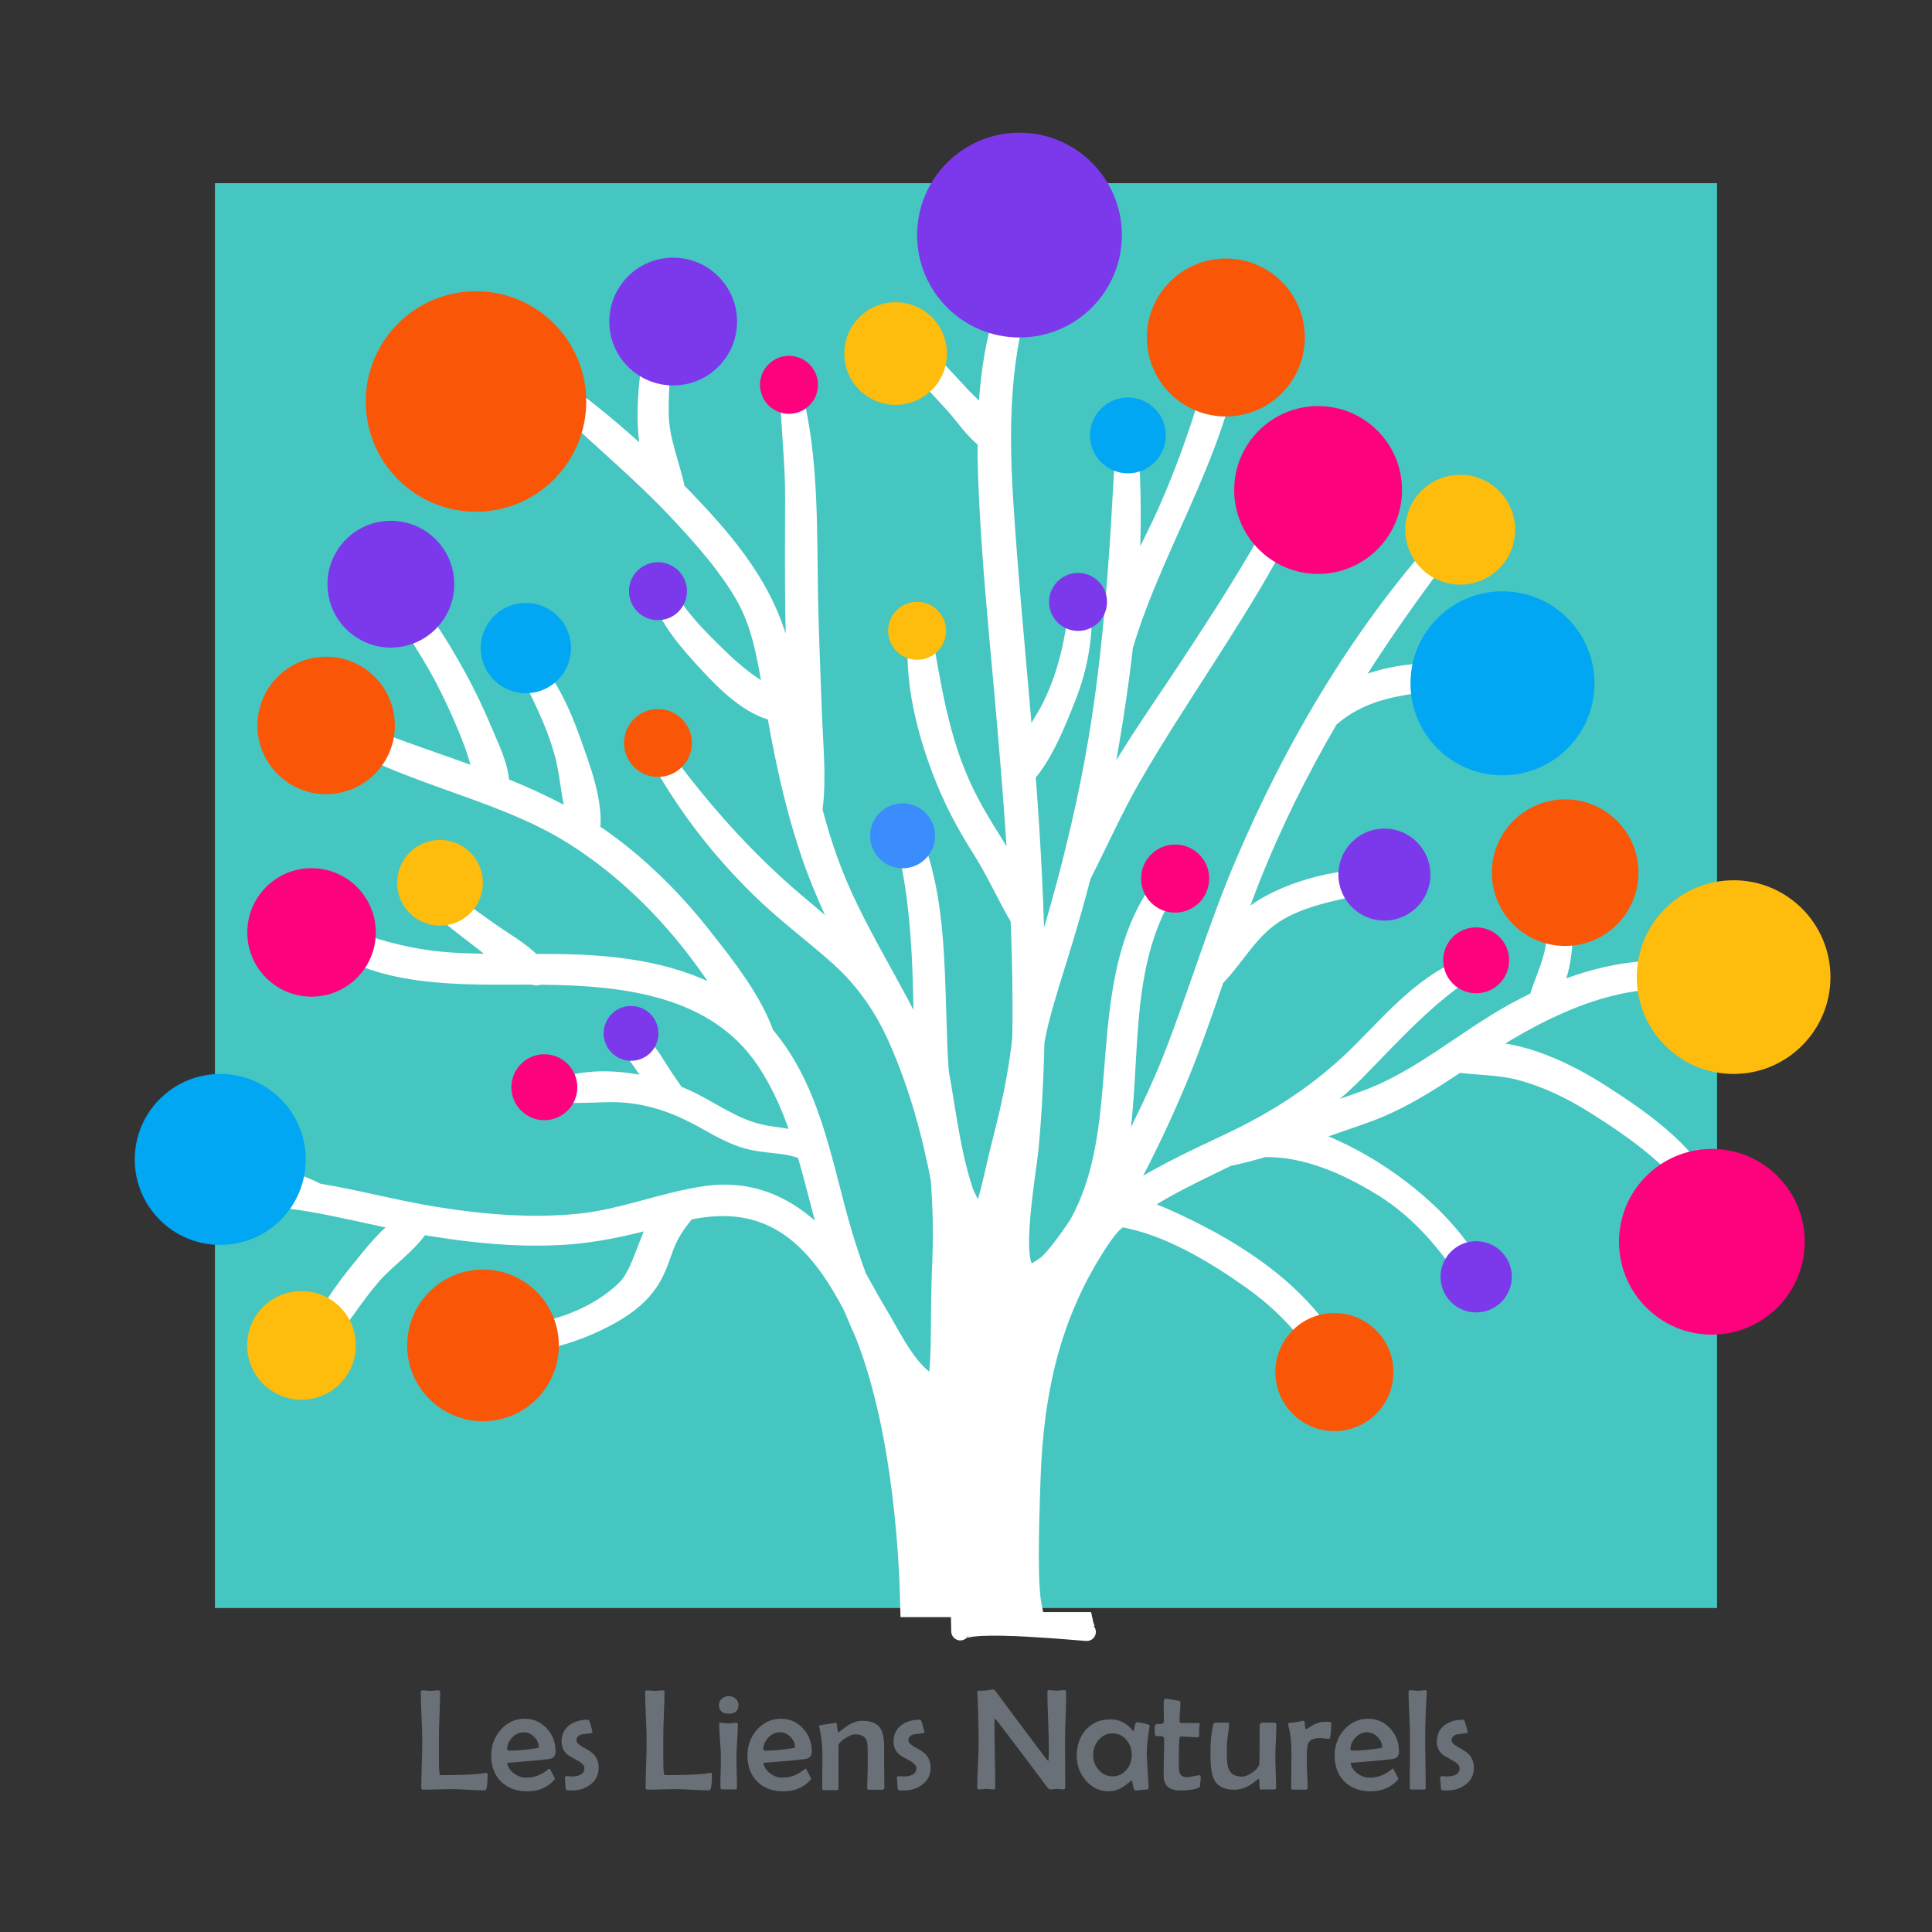 <?xml version="1.0" encoding="UTF-8"?><svg id="Calque_1" xmlns="http://www.w3.org/2000/svg" width="160" height="160" viewBox="0 0 160 160"><rect x="0" y="0" width="160" height="160" fill="#333333" stroke="none"/><defs><style>.cls-1{fill:#01a7f3;}.cls-2{fill:#febc0c;}.cls-3{fill:#fe017c;}.cls-4{fill:#fa5608;}.cls-5{fill:none;}.cls-6{fill:#3b8dfe;}.cls-7{fill:#7b39eb;}.cls-8{fill:#46c6c0;}.cls-9{fill:#6a7077;}.cls-10{fill:#fff;stroke:#fff;stroke-miterlimit:10;stroke-width:1.5px;}</style></defs><rect class="cls-8" x="17.8" y="15.17" width="124.4" height="118"/><path class="cls-10" d="M79.53,135.15c.45-1.02,10.63.06,10.58,0-.15-.16-.27-.46-.36-.89h-10.24c.01.59.02.91.02.89Z"/><polygon class="cls-5" points="125.75 149.98 34.18 149.98 34.25 139.91 125.82 139.91 125.75 149.98"/><path class="cls-9" d="M40.38,146.93c0,.55-.03.94-.09,1.17-.03.11-.1.17-.21.17-.29,0-.72-.02-1.3-.05s-1.01-.05-1.3-.05c-.27,0-.68,0-1.22.02s-.95.02-1.22.02c-.1,0-.15-.05-.15-.15,0-.43.01-1.07.04-1.93s.04-1.5.04-1.93c0-.45-.02-1.13-.06-2.04s-.06-1.58-.06-2.04c0-.09.05-.13.15-.13.07,0,.18,0,.32.02s.25.02.33.02c.07,0,.18,0,.33-.02s.26-.02.33-.02c.09,0,.14.04.14.11,0,.41-.02,1.04-.05,1.87s-.05,1.46-.05,1.88v.93c0,.41,0,.72,0,.93,0,.87.04,1.3.11,1.3,1.44,0,2.53-.04,3.26-.11.04,0,.12-.02.27-.04.12-.02.21-.04.27-.04.08,0,.12.04.12.11Z"/><path class="cls-9" d="M46.01,145.06c0,.29-.12.48-.38.58-.17.06-1.38.18-3.63.35.05.34.24.64.57.88.31.23.65.35,1.01.35.62,0,1.18-.2,1.7-.6l.19-.15s.05,0,.06.01.08.14.22.41.21.41.21.42c0,.02-.03.07-.09.13-.57.61-1.31.91-2.21.91s-1.63-.27-2.17-.81-.81-1.26-.81-2.17c0-.8.26-1.51.77-2.1.54-.62,1.21-.93,2-.93.73,0,1.35.27,1.84.81.48.52.72,1.16.72,1.91ZM44.62,144.7c0-.32-.13-.61-.38-.86s-.54-.38-.86-.38c-.36,0-.68.14-.96.43s-.42.61-.42.97c0,.08.07.12.21.12.58,0,1.27-.06,2.07-.18.23-.03.34-.07.34-.12Z"/><path class="cls-9" d="M49.58,146.4c0,.58-.23,1.05-.7,1.4-.42.32-.94.48-1.54.48-.23,0-.37,0-.4-.02-.07-.03-.1-.13-.1-.29,0-.09-.01-.21-.03-.39s-.03-.3-.03-.38c0-.05.04-.08.11-.1.05-.01.12-.01.22,0,.12.01.18.02.18.02.74,0,1.11-.23,1.11-.68,0-.21-.16-.41-.49-.59-.53-.29-.83-.47-.91-.53-.32-.28-.49-.64-.49-1.09,0-.59.22-1.04.66-1.37.4-.29.9-.44,1.51-.44.05,0,.09.03.12.08s.07.21.15.47.11.43.11.48c0,.04-.04.07-.11.08-.25.04-.5.07-.76.1-.3.08-.45.25-.45.49,0,.18.16.35.47.53.47.26.77.45.89.57.32.3.48.7.48,1.17Z"/><path class="cls-9" d="M58.96,146.93c0,.55-.03.94-.09,1.17-.03.11-.1.17-.21.17-.29,0-.72-.02-1.3-.05s-1.01-.05-1.3-.05c-.27,0-.68,0-1.22.02s-.95.02-1.22.02c-.1,0-.15-.05-.15-.15,0-.43.01-1.07.04-1.93s.04-1.5.04-1.93c0-.45-.02-1.13-.06-2.04s-.06-1.58-.06-2.04c0-.09.05-.13.15-.13.07,0,.18,0,.32.02s.25.02.33.02c.07,0,.18,0,.33-.02s.26-.02.33-.02c.09,0,.14.04.14.11,0,.41-.02,1.04-.05,1.87s-.05,1.46-.05,1.88v.93c0,.41,0,.72,0,.93,0,.87.04,1.3.11,1.3,1.44,0,2.53-.04,3.26-.11.04,0,.12-.02.27-.04.12-.02.21-.04.27-.04.08,0,.12.04.12.11Z"/><path class="cls-9" d="M61.15,141.2c0,.48-.27.72-.8.72s-.81-.24-.81-.72c0-.21.08-.39.25-.53.16-.13.34-.2.56-.2s.41.07.57.21.24.31.24.53ZM61.11,142.79c0,.3-.02.75-.06,1.36s-.06,1.06-.06,1.37c0,.29,0,.71.02,1.28s.02.99.02,1.27c0,.08-.04.12-.11.12h-1.14c-.08,0-.12-.08-.12-.24,0-.27,0-.67.02-1.22s.02-.95.02-1.22c0-.3-.02-.76-.07-1.37s-.07-1.07-.07-1.37c0-.07.04-.1.12-.1.07,0,.18,0,.33.03s.26.03.33.03.18,0,.33-.03.26-.03.33-.03c.07,0,.1.04.1.11Z"/><path class="cls-9" d="M67.23,145.06c0,.29-.12.48-.38.58-.17.06-1.38.18-3.63.35.05.34.24.64.57.88.31.23.65.35,1.01.35.62,0,1.18-.2,1.7-.6l.19-.15s.05,0,.06.01.08.14.22.41.21.41.21.42c0,.02-.03.07-.09.13-.57.61-1.31.91-2.21.91s-1.63-.27-2.17-.81-.81-1.26-.81-2.17c0-.8.26-1.51.77-2.1.54-.62,1.21-.93,2-.93.73,0,1.35.27,1.84.81.48.52.72,1.16.72,1.91ZM65.84,144.7c0-.32-.13-.61-.38-.86s-.54-.38-.86-.38c-.36,0-.68.14-.96.43s-.42.61-.42.97c0,.08.07.12.21.12.58,0,1.27-.06,2.07-.18.23-.03.34-.07.34-.12Z"/><path class="cls-9" d="M73.21,148.09c0,.09-.04.13-.12.13-.13,0-.32,0-.58,0s-.45,0-.58,0c-.07,0-.11-.06-.11-.17,0-.19,0-.48.02-.87s.02-.68.02-.88c0-.16,0-.39,0-.7s0-.54,0-.7c0-.45-.06-.76-.19-.94-.16-.22-.45-.33-.87-.33-.2,0-.47.11-.81.33-.37.23-.55.44-.55.62v3.52c0,.1-.04.15-.11.15-.12,0-.31,0-.56,0s-.44,0-.56,0c-.08,0-.12-.04-.12-.13,0-.31,0-.77.01-1.39s.01-1.08.01-1.39c0-.83-.09-1.6-.26-2.3-.01-.04-.02-.06-.02-.08,0-.04.03-.07.08-.08.03,0,.25-.04.67-.11s.64-.1.66-.1c.02,0,.04.03.05.09.02.24.06.49.13.73.2-.16.47-.36.8-.6.41-.25.81-.38,1.19-.38.73,0,1.24.21,1.51.64.2.31.3.82.3,1.52,0,.12,0,.31,0,.56s0,.44,0,.56c0,.26,0,.65.01,1.17s.01.91.01,1.17Z"/><path class="cls-9" d="M77.07,146.4c0,.58-.23,1.05-.7,1.4-.42.32-.94.48-1.54.48-.23,0-.37,0-.4-.02-.07-.03-.1-.13-.1-.29,0-.09-.01-.21-.03-.39s-.03-.3-.03-.38c0-.05.04-.08.11-.1.05-.01.12-.01.22,0,.12.01.18.02.18.02.74,0,1.11-.23,1.11-.68,0-.21-.16-.41-.49-.59-.53-.29-.83-.47-.91-.53-.32-.28-.49-.64-.49-1.09,0-.59.22-1.04.66-1.37.4-.29.9-.44,1.51-.44.05,0,.09.03.12.08s.07.21.15.47.11.43.11.48c0,.04-.04.07-.11.08-.25.04-.5.07-.76.1-.3.08-.45.25-.45.49,0,.18.16.35.47.53.47.26.77.45.89.57.32.3.48.7.48,1.17Z"/><path class="cls-9" d="M88.3,140.11c0,.45-.02,1.13-.05,2.03s-.05,1.59-.05,2.04c0,.43,0,1.06.01,1.91s.01,1.49.01,1.91c0,.13-.05.19-.15.19-.06,0-.15,0-.26-.02s-.21-.02-.26-.02c-.06,0-.16,0-.29.02s-.22.02-.29.02c-.07,0-.15-.06-.25-.19-.84-1.14-2.12-2.83-3.84-5.09-.27-.34-.42-.54-.46-.57-.04,0-.06.08-.06.24,0,.6,0,1.5.03,2.71s.03,2.11.03,2.71c0,.13-.04.19-.12.19-.07,0-.17,0-.3-.02s-.24-.02-.3-.02c-.07,0-.17,0-.31.02s-.24.02-.31.02c-.1,0-.15-.04-.15-.12,0-.43.02-1.08.06-1.94.04-.87.06-1.51.06-1.95,0-.47-.02-1.32-.05-2.55,0-.32-.03-.8-.06-1.44v-.08c0-.06.04-.09.14-.09.25,0,.45-.01.6-.02.05,0,.16-.02.31-.05.13-.02.23-.04.3-.04.04,0,.1.06.18.17.9,1.23,2.27,3.07,4.12,5.51.08.1.16.19.23.26.03-.16.04-.54.04-1.12,0-.51-.02-1.27-.06-2.29s-.06-1.78-.06-2.28c0-.13.04-.19.12-.19.07,0,.18,0,.32.02s.25.02.32.02c.07,0,.19,0,.33-.02s.26-.02.33-.02c.08,0,.12.04.12.13Z"/><path class="cls-9" d="M95.22,142.9s0,.05-.02.11c-.15.89-.23,1.67-.23,2.31,0,.04.05.92.15,2.63v.08c0,.11-.04.17-.15.17s-.27.01-.49.04-.38.04-.48.04c-.07,0-.13-.14-.17-.41s-.08-.41-.11-.41c-.02,0-.13.08-.32.23-.23.19-.45.33-.64.43-.31.16-.62.23-.93.23-.76,0-1.4-.3-1.92-.91-.49-.58-.74-1.25-.74-2.02,0-.87.25-1.58.74-2.15.52-.59,1.2-.88,2.05-.88.6,0,1.12.21,1.56.62.07.08.17.19.31.34.01.01.02.02.04.02.02,0,.06-.12.1-.37s.1-.37.16-.37c.11,0,.3.03.59.09.32.07.48.13.48.19ZM93.73,145.35c0-.48-.14-.89-.43-1.24-.3-.37-.69-.56-1.15-.56s-.86.18-1.17.55c-.3.35-.45.77-.45,1.24s.15.88.45,1.23c.31.36.7.54,1.17.54s.84-.19,1.15-.56c.29-.35.43-.75.43-1.22Z"/><path class="cls-9" d="M99.44,147.13c0,.09,0,.2-.02.35-.02.18-.03.3-.04.36,0,.07,0,.11-.02.13-.02.03-.05.05-.11.08-.32.15-.82.23-1.51.23-.91,0-1.37-.41-1.37-1.24,0-.33,0-.83.02-1.5s.02-1.17.02-1.5c0-.16-.08-.25-.24-.26-.14,0-.29,0-.43,0-.08-.02-.12-.18-.12-.48,0-.11,0-.23.02-.36.01-.09.07-.15.19-.17.1,0,.19,0,.29,0,.18,0,.27-.09.27-.24s0-.39-.01-.71-.01-.56-.01-.72c0-.29.05-.43.16-.43.04,0,.4.06,1.1.18.09.01.13.05.13.13,0,.17-.01.43-.04.77s-.04.6-.04.77c0,.11.05.17.16.17h1.41c.07,0,.1.02.1.07s0,.12-.02.23-.02.18-.02.23c0,.06,0,.15,0,.27s0,.21,0,.27c0,.07-.05.11-.16.11-.16,0-.39-.01-.71-.03s-.55-.03-.71-.03c-.03,0-.05.11-.07.33-.02.28-.03.67-.03,1.17v.87c0,.34.03.57.09.7.09.2.29.3.58.3.12,0,.3-.03.53-.08s.41-.08.52-.08c.05,0,.07.04.07.11Z"/><path class="cls-9" d="M105.7,142.89c0,.29-.01.72-.04,1.29s-.04,1.01-.04,1.3,0,.71.03,1.28.03,1,.03,1.28c0,.08-.04.13-.11.15-.03,0-.43.01-1.19.01-.05,0-.08-.15-.08-.44s-.03-.44-.07-.44c-.02,0-.05.02-.09.05-.65.57-1.3.85-1.93.85-.86,0-1.43-.31-1.71-.94-.17-.39-.26-1.08-.26-2.09,0-.91.07-1.67.22-2.3.04-.15.1-.23.19-.23.11,0,.28,0,.51,0s.4,0,.51,0c.08,0,.12.04.12.13,0,.15-.03.41-.08.76-.05.38-.08.65-.09.8-.01.23-.02.49-.02.77,0,.68.05,1.14.15,1.38.17.42.54.63,1.12.63.25,0,.54-.12.87-.36.36-.25.54-.5.55-.73.02-.29.03-1.32.03-3.09,0-.19.08-.29.24-.29h.97c.11,0,.17.07.17.21Z"/><path class="cls-9" d="M110.25,142.7c0,.43-.03.82-.09,1.17-.01.09-.05.13-.12.13-.08,0-.21,0-.37-.03s-.29-.03-.38-.03c-.49,0-.81.14-.94.42-.08.17-.12.52-.12,1.05v.64c0,.22,0,.55.03,1s.03.78.03,1c0,.11-.04.16-.13.16-.12,0-.3,0-.55,0s-.43,0-.55,0c-.09,0-.13-.05-.13-.15,0-.32,0-.79.01-1.43s.01-1.12.01-1.44c0-.96-.09-1.74-.27-2.33,0-.03-.01-.05-.01-.07,0-.05.03-.08.08-.1.14-.02.35-.04.61-.07.42-.08.62-.12.59-.12.06,0,.1.12.12.35s.05.35.11.35c0,0,.02,0,.03-.01l.48-.3c.18-.11.36-.18.54-.23.15-.05.35-.07.59-.07.3,0,.46.04.46.12Z"/><path class="cls-9" d="M115.86,145.06c0,.29-.12.48-.38.58-.17.06-1.38.18-3.63.35.05.34.24.64.57.88.31.23.65.35,1.01.35.62,0,1.18-.2,1.7-.6l.19-.15s.05,0,.06.01.08.14.22.41.21.41.21.42c0,.02-.03.07-.09.13-.57.61-1.31.91-2.21.91s-1.63-.27-2.17-.81-.81-1.26-.81-2.17c0-.8.26-1.51.77-2.1.54-.62,1.21-.93,2-.93.73,0,1.35.27,1.84.81.48.52.72,1.16.72,1.91ZM114.46,144.7c0-.32-.13-.61-.38-.86s-.54-.38-.86-.38c-.36,0-.68.14-.96.43s-.42.61-.42.97c0,.08.07.12.21.12.58,0,1.27-.06,2.07-.18.23-.03.34-.07.34-.12Z"/><path class="cls-9" d="M118.16,140.08v.08c-.09,1.45-.13,2.7-.13,3.74,0,.46,0,1.16.02,2.09s.02,1.62.02,2.08c0,.09-.03.13-.09.13h-1.12c-.07,0-.11-.04-.11-.13,0-.46,0-1.16.01-2.08s.01-1.62.01-2.09c0-.42-.02-1.06-.06-1.9s-.06-1.48-.06-1.9c0-.08.04-.12.12-.12.07,0,.18,0,.32.02s.25.02.32.02c.07,0,.18,0,.33-.02s.25-.02.32-.02.1.03.1.09Z"/><path class="cls-9" d="M122.06,146.4c0,.58-.23,1.05-.7,1.4-.42.32-.94.48-1.54.48-.23,0-.37,0-.4-.02-.07-.03-.1-.13-.1-.29,0-.09-.01-.21-.03-.39s-.03-.3-.03-.38c0-.05.04-.08.11-.1.05-.01.12-.01.22,0,.12.01.18.02.18.02.74,0,1.11-.23,1.11-.68,0-.21-.16-.41-.49-.59-.53-.29-.83-.47-.91-.53-.32-.28-.49-.64-.49-1.09,0-.59.22-1.04.66-1.37.4-.29.9-.44,1.51-.44.05,0,.09.03.12.08s.07.21.15.47.11.43.11.48c0,.04-.04.07-.11.08-.25.04-.5.07-.76.1-.3.08-.45.25-.45.49,0,.18.16.35.47.53.47.26.77.45.89.57.32.3.48.7.48,1.17Z"/><path class="cls-10" d="M141.4,99.97c.08.14.3.05.26-.1-.09-.36-.22-.71-.37-1.06v1c.03.06.07.11.11.16Z"/><path class="cls-10" d="M145.66,83.01c-1.37-1.06-2.84-1.76-4.37-2.19v.73c1.4.34,2.79.89,4.16,1.71.16.1.36-.14.21-.26Z"/><path class="cls-10" d="M21.07,96.02c-1.45-1.56-2.59-3.41-4.21-4.81-.1-.09-.23.02-.18.13,1.14,2.36,3.09,5.44,5.65,7.01-2.81-.07-5.59.24-8.44.5-.19.02-.2.3,0,.29,3.13-.17,6.29-.2,9.4.13v-1.77c-.79-.34-1.55-.75-2.22-1.48Z"/><path class="cls-10" d="M128.38,82.35c1.23-2.41,1.38-5.45.7-7.99-.05-.18-.34-.14-.34.05.02,1.36.21,2.69,0,4.04-.24,1.53-.97,2.9-1.38,4.36-.66.32-1.3.65-1.93.99-4.15,2.29-7.78,5.57-12.28,7.23-2.16.79-4.34,1.47-6.52,2.18,2.05-1.27,3.95-2.72,5.68-4.48,3.09-3.15,5.86-6.27,9.62-8.68.07-.05.03-.19-.07-.15-3.68,1.28-6.33,4.37-8.99,7.05-3.36,3.39-7,5.76-11.33,7.78-3.08,1.45-6.16,2.88-8.9,4.85,1.81-3.27,3.45-6.66,4.87-10.05,1.17-2.79,2.15-5.66,3.13-8.52,1.86-1.91,2.86-4.14,5.29-5.54,2.5-1.44,5.31-1.69,8.02-2.49.17-.05.15-.31-.04-.31-2.94.09-6.14.79-8.73,2.19-1.58.86-2.68,1.93-3.54,3.24.62-1.77,1.25-3.54,1.94-5.28,1.85-4.68,4.07-9.12,6.57-13.39.04-.01.07-.02.1-.04,3.6-3.09,8.29-2.68,12.73-3.33.13-.02.07-.19-.03-.21-3.24-.42-8.95-.46-11.84,1.97,2.84-4.68,6.02-9.16,9.42-13.56.11-.14-.13-.32-.25-.19-7.33,7.93-13.03,17.55-17.23,27.41-2.28,5.33-3.9,10.89-6.03,16.27-1.5,3.8-3.45,7.4-5.26,11.06.57-1.73.93-3.54,1.14-5.37.83-7.26-.08-14.71,4.5-21,.09-.13-.12-.29-.23-.17-4.4,4.7-4.57,11.53-5.08,17.55-.33,3.94-.82,7.99-2.77,11.5-.18.32-1.98,2.95-2.7,3.43-.29.19-.59.44-.91.58-2.37,1.08-.64-8.09-.44-10.35.27-2.91.41-5.82.48-8.74.14-.72.29-1.44.48-2.15.58-2.16,1.29-4.29,1.93-6.43.52-1.71,1-3.43,1.45-5.16,1.4-2.72,2.62-5.52,4.16-8.18,1.83-3.18,3.84-6.25,5.82-9.34,3.75-5.86,7.56-11.8,9.73-18.44.05-.14-.16-.18-.21-.06-2.88,6.74-6.81,12.87-10.84,18.98-2.49,3.77-5.39,7.79-7.48,12.03.27-1.26.53-2.53.76-3.81.62-3.33,1.14-6.73,1.53-10.16,2.68-9.09,8.73-17.42,9.19-27.16.01-.19-.25-.2-.31-.04-.89,2.43-1.36,5.02-2.13,7.5-.84,2.71-1.82,5.38-2.95,7.99-1.03,2.39-2.27,4.67-3.38,7.01.29-4.25.32-8.51-.05-12.7-.01-.19-.28-.19-.29,0-.5,9.72-1.01,19.27-2.96,28.85-.93,4.56-2.09,9.08-3.46,13.54-.29.95-.62,1.94-.94,2.95-.04-5.78-.35-11.55-.79-17.32,1.47-1.66,2.52-4.32,3.32-6.33,1.05-2.63,1.51-5.36,1.28-8.18-.01-.19-.28-.19-.29,0-.27,3.09-.88,6.06-2.25,8.87-.62,1.25-1.64,2.59-2.19,3.99-.56-7.07-1.29-14.13-1.73-21.2-.43-6.9-.22-13.72,2.63-20.13.12-.26-.23-.48-.39-.23-2.61,4.18-3.48,9.06-3.65,13.92-.66-.69-1.41-1.32-2.01-1.95-1.26-1.32-2.49-2.84-4.02-3.88-.14-.09-.28.09-.21.21.9,1.6,2.34,2.96,3.56,4.33.8.89,1.61,2.14,2.65,2.89-.01.89,0,1.78.03,2.67.24,7.18,1.04,14.36,1.64,21.52.36,4.17.69,8.34.91,12.52-.27-.54-.59-1.06-.89-1.57-1.16-1.93-2.42-3.78-3.41-5.8-2.23-4.53-2.78-9.07-3.69-13.93-.02-.12-.22-.13-.24,0-.61,4.25.68,9.1,2.31,13.01.8,1.94,1.81,3.76,2.94,5.54,1.16,1.84,2.03,3.83,3.13,5.69.09,2.22.15,4.44.16,6.67.01,1.08,0,2.17-.02,3.26-.54,4.73-1.54,7.89-2.11,10.42-.3,1.3-.58,2.62-1.02,3.89-.07.2-.15.4-.23.59-.63-.64-1.24-1.89-1.38-2.31-.16-.49-.31-.98-.44-1.48-.33-1.24-.58-2.5-.8-3.76-.27-1.5-.48-3.02-.76-4.53-.01-.14-.03-.29-.04-.43-.16-2.56-.18-5.13-.29-7.69-.19-4.5-.63-9.09-2.77-13.14-.09-.17-.37-.06-.31.13,1.51,4.86,1.83,9.78,1.95,14.84.03,1.4.01,2.9.05,4.41-2.37-5.32-5.78-10.12-7.76-15.63-.51-1.4-.94-2.82-1.31-4.25.34-2.53.07-5.16-.03-7.69-.11-3.11-.25-6.21-.32-9.32-.13-5.81.12-12.15-1.41-17.81-.03-.14-.26-.12-.25.03.05,2.96.43,5.89.42,8.86-.01,3.11-.03,6.22.01,9.33.04,2.97.15,5.94.26,8.91.02.64.03,1.29.04,1.94-.42-2.18-.8-4.37-1.21-6.56-.98-5.14-3.94-8.99-7.5-12.76-.45-.48-.91-.96-1.38-1.43v-.05c-.44-2.11-1.31-4.01-1.36-6.2-.06-2.37.34-4.73.05-7.09-.02-.18-.32-.26-.35-.05-.44,2.61-.9,5.59-.75,8.23.06,1.05.21,2.28.59,3.37-2.91-2.79-6.07-5.41-9.38-7.64-.14-.1-.3.12-.18.24,3.84,3.94,8.21,7.35,11.95,11.41,1.85,2.01,3.71,4.12,5.07,6.48,1.41,2.46,1.84,5.22,2.31,7.97.03.17.06.33.09.5-.42-.24-.85-.45-1.27-.71-1.13-.71-2.15-1.56-3.1-2.48-1.68-1.63-3.91-3.78-4.77-5.96-.07-.17-.31-.11-.28.07.38,2.33,2.53,4.66,4.11,6.37,1.37,1.48,3.4,3.5,5.52,3.92.85,4.8,1.91,9.6,3.74,14.13.78,1.91,1.68,3.85,2.66,5.77-1.44-1.41-3.04-2.72-4.72-4.14-4.17-3.53-7.83-7.65-11.05-12.04-.09-.14-.3-.02-.22.12,2.36,4.22,5.3,7.96,8.83,11.3,1.92,1.82,4.06,3.4,6.02,5.16,2.17,1.96,3.71,4.23,4.87,6.87,1.62,3.69,2.71,7.58,3.46,11.53.36,4.94.06,6.85.03,10.26-.02,1.63,0,3.26-.09,4.89-.03.68-.13,1.33-.26,1.97-2.13-.84-3.54-3.96-4.6-5.71-.66-1.09-1.27-2.21-1.89-3.32-.33-.89-.63-1.79-.92-2.69-1.82-5.73-2.54-12.23-6.47-17.07-.08-.1-.16-.19-.25-.28-1.06-3-3.38-5.9-5.29-8.31-2.46-3.11-5.32-5.92-8.59-8.19-.19-.13-.38-.24-.57-.37.35-2.3-.82-5.34-1.56-7.42-.86-2.44-2.03-5.01-3.87-6.88-.1-.1-.26.02-.19.14,1.33,2.52,2.58,4.91,3.35,7.66.5,1.76.56,4,1.17,5.8-2.04-1.21-4.19-2.2-6.4-3.08,0-1.56-.85-3.18-1.44-4.6-.62-1.49-1.32-2.94-2.09-4.36-1.66-3.03-3.64-6.16-6.22-8.51-.1-.1-.27.02-.2.15,1.8,2.86,3.8,5.55,5.36,8.56.86,1.67,1.63,3.39,2.3,5.14.39,1.02.63,2.16,1.1,3.16-4.76-1.81-9.71-3.24-14.22-5.54-.09-.04-.2.08-.11.15,6.29,4.92,14.9,5.77,21.62,10.03,3.38,2.14,6.35,4.85,8.91,7.9,1.42,1.69,2.7,3.49,3.87,5.35.19.3.37.61.54.91-3.76-2.67-8.64-3.46-13.31-3.62-1.14-.04-2.28-.04-3.43-.04-1.03-1.06-2.46-1.84-3.64-2.68-1.81-1.28-3.61-2.63-5.54-3.73-.15-.09-.31.11-.19.23,1.56,1.57,3.36,2.94,5.11,4.28.78.6,1.57,1.3,2.4,1.9-1.69,0-3.38-.01-5.07-.13-3.8-.27-6.98-1.31-10.47-2.72-.14-.05-.24.14-.14.23,4.45,4.05,11.89,3.65,17.62,3.66.05.02.11.05.16.06.1.03.19,0,.26-.05h.3c6.8.07,14.33.91,18.43,6.97,1.42,2.1,2.38,4.44,3.15,6.88-.82-.41-1.77-.5-2.76-.64-2.41-.34-4.17-1.61-6.26-2.71-.47-.24-.98-.47-1.52-.68-.54-.79-1.09-1.58-1.6-2.4-.53-.86-1.08-1.7-2.05-2.12-.14-.06-.33.07-.23.23.58.95,1.25,1.86,1.88,2.78.25.37.51.75.8,1.1-2.8-.85-6.06-1.08-8.56-.08-.21.08-.17.34.05.37,1.87.25,3.79-.1,5.68.08,2.28.22,4.29.97,6.28,2.07,1.37.76,2.69,1.56,4.25,1.87,1.48.3,2.91.19,4.26.83.84,2.79,1.47,5.68,2.3,8.45-2.56-3.22-5.99-5.49-10.57-4.83-3.58.52-6.91,1.95-10.55,2.3-3.89.38-7.81.06-11.66-.55-3.35-.53-6.63-1.43-9.97-1.98-.98-.54-2-.83-2.97-1.24v1.77c.9.1,1.8.22,2.7.38,2.58.46,5.13,1.09,7.7,1.6-1.53.91-2.84,2.65-3.85,3.89-1.44,1.75-2.81,3.69-3.62,5.8-.09.21.25.41.4.23,1.47-1.78,2.67-3.75,4.18-5.51,1.19-1.39,3.08-2.62,4.05-4.19.37.07.75.13,1.12.19,3.42.55,6.89.88,10.36.7,2.92-.14,5.63-.78,8.41-1.52-1.16,1.81-1.63,4.64-2.92,5.9-2.99,2.95-7.94,4.17-12.01,3.81-.27-.02-.33.41-.07.47,3.68.8,7.7-.35,10.91-2.15,1.41-.79,2.66-1.81,3.43-3.22.43-.79.69-1.64,1-2.47.44-1.16,1.06-1.97,1.78-2.87,3.6-.79,6.86-.33,9.71,2.3,1.67,1.54,2.87,3.46,3.94,5.46.05.1.1.21.15.32.29.71.59,1.42.91,2.12,3.29,8.36,3.67,19.47,3.74,22.66h10.24c-.38-1.77-.3-5.71-.12-10.85.24-6.66,1.47-12.73,4.96-18.47,1.35-2.23,1.82-2.56,2.4-3,3.89.63,7.79,3.01,10.87,5.19,3.56,2.54,6.12,5.73,7.84,9.7.07.16.31.04.28-.12-.91-4.45-4.28-8.09-7.92-10.67-2.27-1.62-4.76-2.94-7.31-4.08-.86-.38-1.7-.72-2.54-.89,2.41-1.63,5.05-2.87,7.7-4.15.99-.2,1.97-.46,2.96-.75,3.43-.09,6.85,1.43,9.74,3.2,3.59,2.19,5.97,5.39,8.19,8.84.11.18.44.06.36-.15-1.68-4.13-5.22-7.49-8.94-9.9-1.46-.94-3.91-2.32-6.31-2.95,1.7-.58,3.38-1.19,5.02-1.75,2.95-1,5.47-2.61,8-4.3,1.69.23,3.41.19,5.08.62,2.24.58,4.33,1.6,6.27,2.82,3.45,2.17,7.13,4.77,9.21,8.3v-1c-1.48-3.49-5.65-6.3-8.65-8.23-2.72-1.75-6.82-3.82-10.39-3.51.16-.11.32-.22.48-.32,5.5-3.59,12.15-6.73,18.56-5.19v-.73c-4.19-1.17-8.8-.24-12.91,1.53Z"/><circle class="cls-4" cx="39.42" cy="33.25" r="9.13"/><circle class="cls-4" cx="101.52" cy="27.95" r="6.54"/><circle class="cls-3" cx="25.8" cy="77.22" r="5.32"/><circle class="cls-6" cx="74.75" cy="69.22" r="2.69"/><circle class="cls-2" cx="143.57" cy="80.92" r="8.02"/><circle class="cls-4" cx="40" cy="111.42" r="6.28"/><circle class="cls-1" cx="18.24" cy="96.02" r="7.08"/><circle class="cls-2" cx="24.97" cy="111.42" r="4.5"/><circle class="cls-3" cx="45.08" cy="90.04" r="2.73"/><circle class="cls-3" cx="97.32" cy="72.76" r="2.82"/><circle class="cls-2" cx="36.44" cy="73.11" r="3.55"/><circle class="cls-1" cx="43.55" cy="53.67" r="3.74"/><circle class="cls-4" cx="54.49" cy="61.53" r="2.81"/><circle class="cls-4" cx="27.01" cy="60.08" r="5.69"/><circle class="cls-7" cx="32.37" cy="48.38" r="5.25"/><circle class="cls-7" cx="54.49" cy="48.96" r="2.4"/><circle class="cls-2" cx="75.95" cy="52.24" r="2.4"/><circle class="cls-7" cx="89.28" cy="49.85" r="2.4"/><circle class="cls-1" cx="93.41" cy="36.06" r="3.14"/><circle class="cls-3" cx="65.34" cy="31.87" r="2.4"/><circle class="cls-7" cx="55.75" cy="26.63" r="5.29"/><circle class="cls-7" cx="84.43" cy="19.47" r="8.48"/><circle class="cls-2" cx="74.17" cy="29.28" r="4.25"/><circle class="cls-3" cx="109.16" cy="40.58" r="6.95"/><circle class="cls-2" cx="120.93" cy="43.87" r="4.55"/><circle class="cls-1" cx="124.43" cy="56.59" r="7.62"/><circle class="cls-7" cx="114.65" cy="72.43" r="3.81"/><circle class="cls-4" cx="129.62" cy="72.27" r="6.07"/><circle class="cls-7" cx="122.25" cy="105.74" r="2.95"/><circle class="cls-4" cx="110.51" cy="113.63" r="4.89"/><circle class="cls-3" cx="141.77" cy="102.84" r="7.69"/><circle class="cls-7" cx="52.26" cy="85.58" r="2.27"/><circle class="cls-3" cx="122.25" cy="79.53" r="2.73"/></svg>